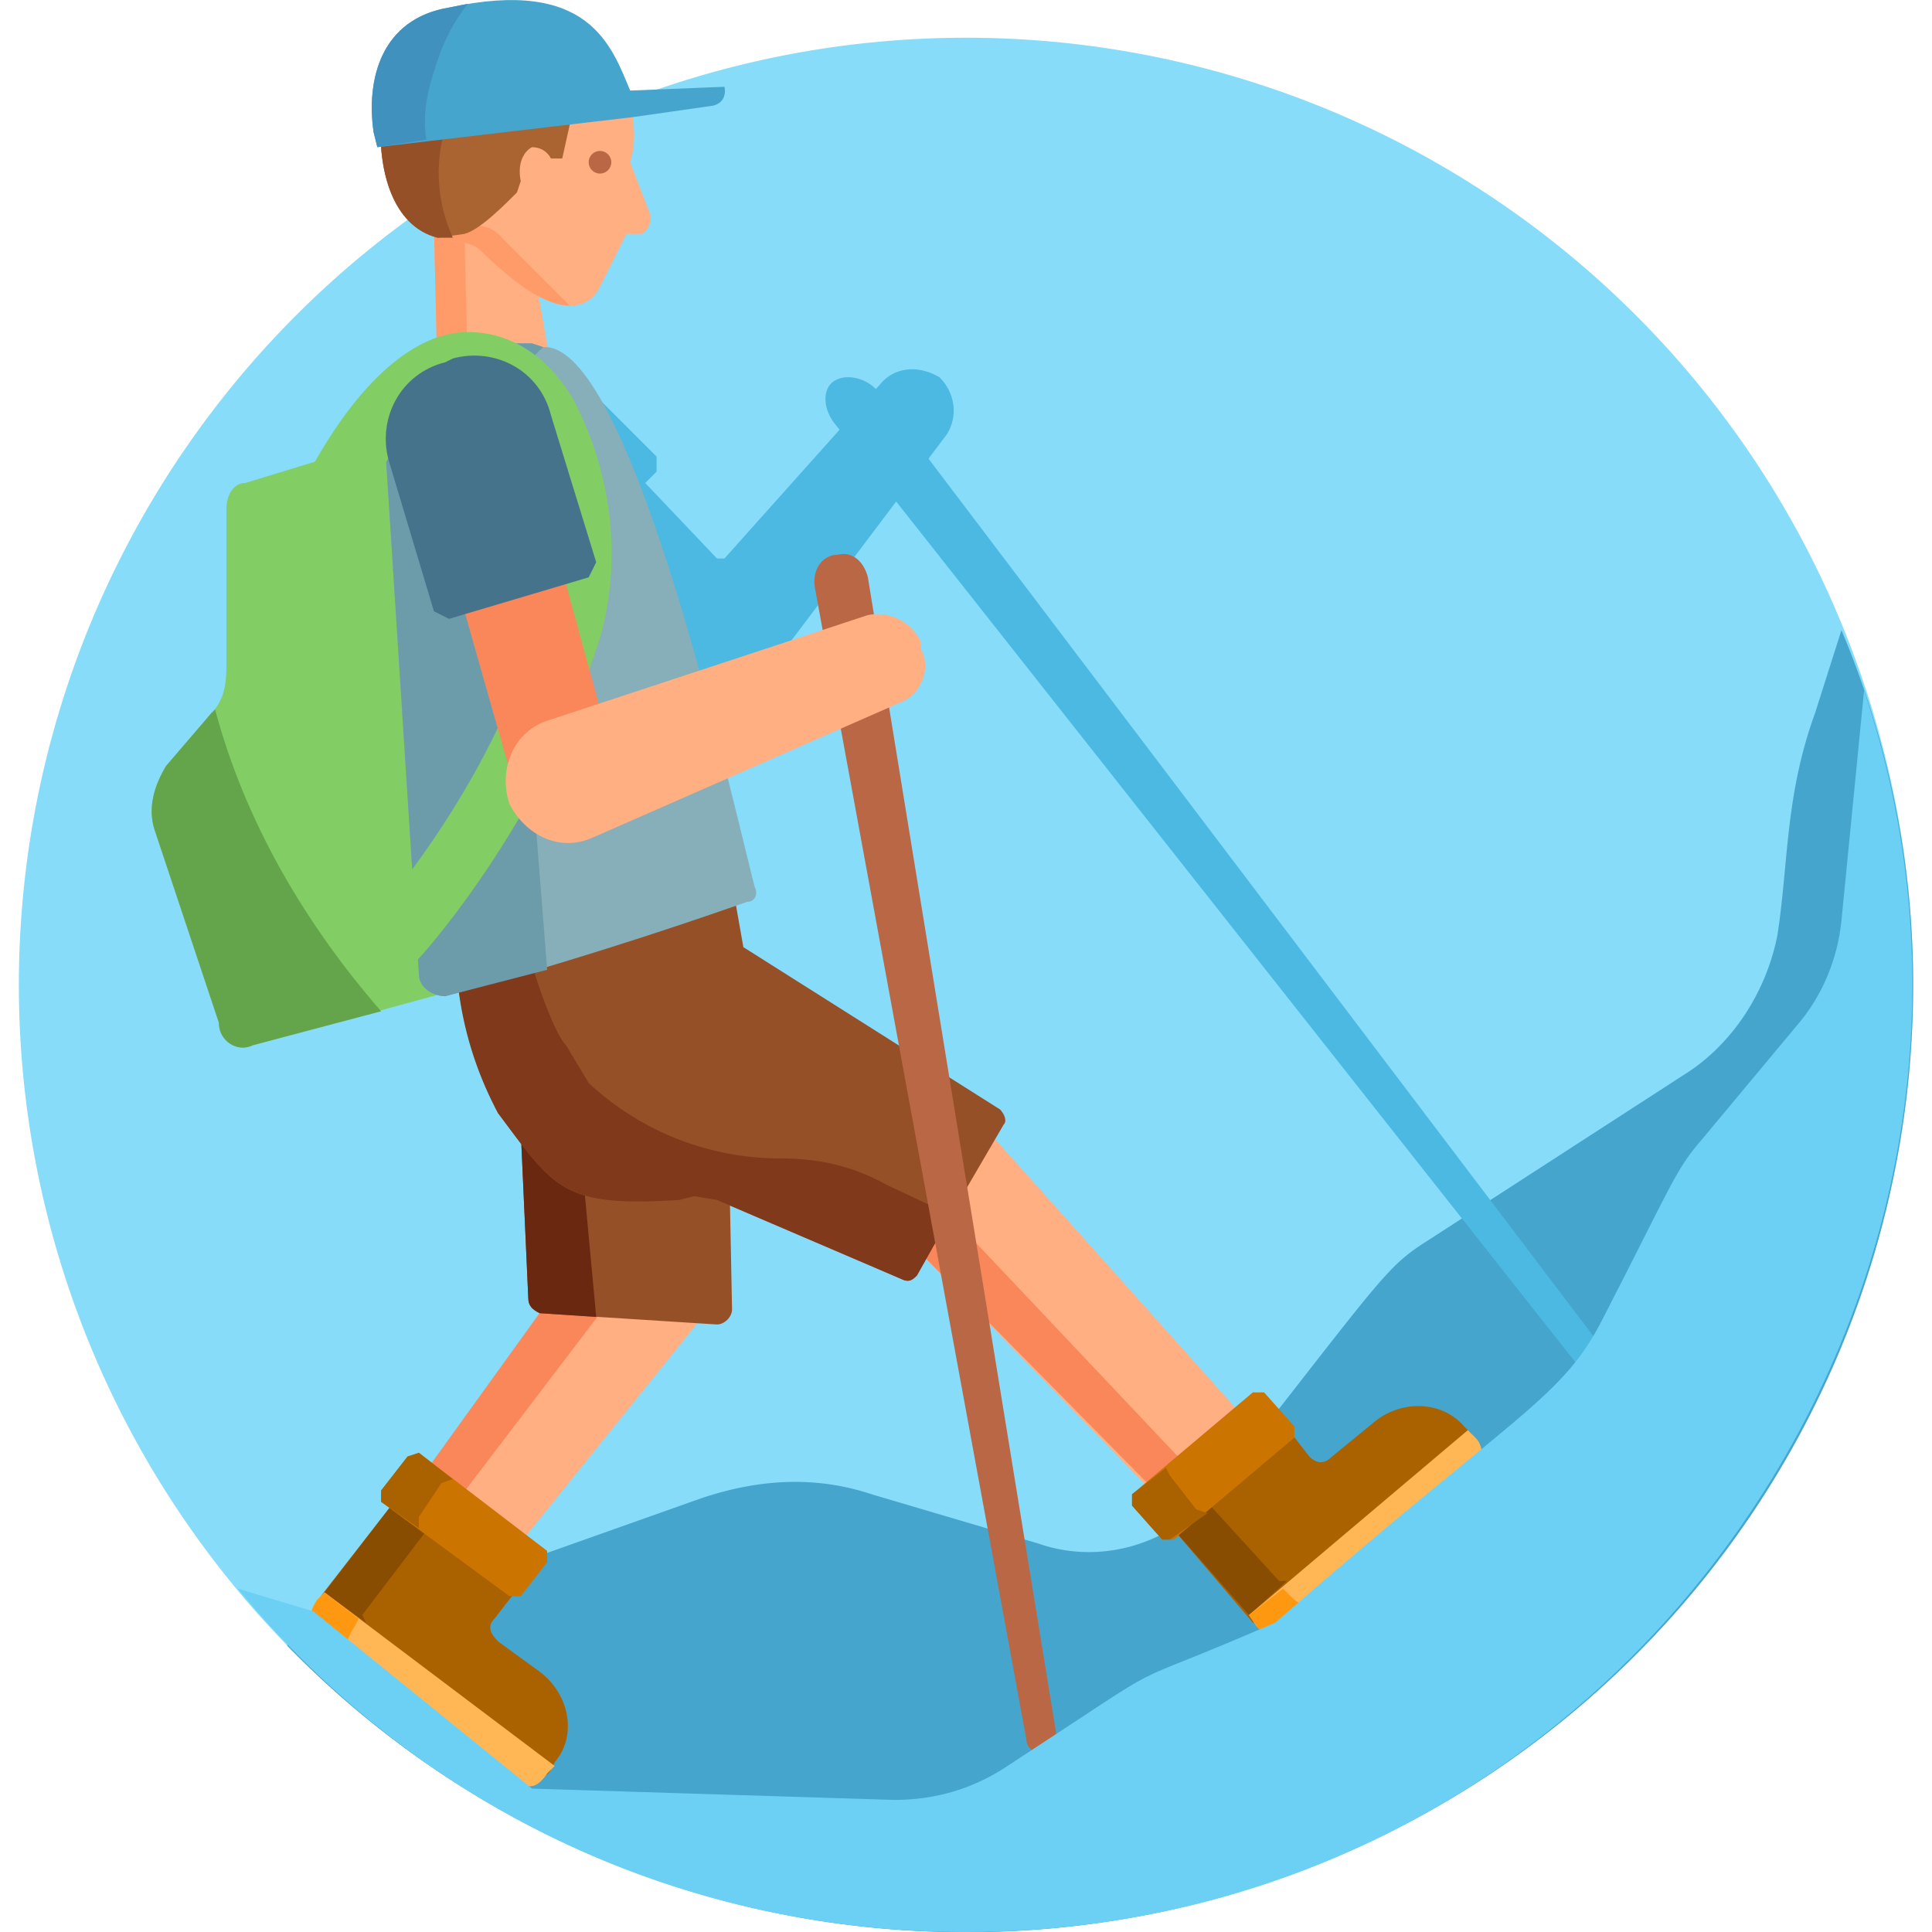 <svg xmlns="http://www.w3.org/2000/svg" viewBox="0 0 512 512"><path d="M507 261a251 251 0 1 1-502 0 251 251 0 0 1 502 0z" fill="#87dcfa"/><path d="M122 262l-55 15c-4 2-9-1-9-6l-17-51c-2-6 0-12 3-17l12-14c3-3 4-7 4-12v-42c0-4 2-7 5-7l49-15 8 149z" fill="#82cd64"/><path d="M507 261A251 251 0 0 1 76 436l110-39c15-5 30-6 45-1l44 13c17 6 36 0 47-14 44-56 45-59 56-66l68-44c13-8 22-22 25-37 3-19 2-37 10-59l7-22a241 241 0 0 1 19 94z" fill="#46a5cd"/><path d="M330 381l-19 16h-4l-72-74c-1-1-1-3 1-5l21-19c2-1 4-1 5 1l68 76v5z" fill="#ffaf82"/><path d="M315 389l-69-73c-2-2-2-5-1-6l-10 9c-1 1-1 3 1 5l71 72c1 2 3 2 4 1l8-7c-1 1-3 0-4-1z" fill="#fa875a"/><path d="M388 378l2 2c1 1 1 3-1 4l-53 46h-4l-23-27v-4l27-22h4l7 9c2 2 4 2 6 0l11-9c7-6 18-6 24 1z" fill="#aa6100"/><path d="M339 419l-21-23c-1-2-1-3 1-4l-10 7v4l22 25 10-9h-2z" fill="#884d00"/><path d="M343 381l-32 27h-3l-8-9v-3l32-27h3l8 9v3z" fill="#cc7400"/><path d="M317 400l-7-9-1-2-9 7v3l8 9h2l10-7-3-1z" fill="#aa6100"/><path d="M389 379l2 2c2 2 2 5 1 6l-53 46c-2 1-4 0-6-2l-2-3 58-49z" fill="#ffb655"/><path d="M348 425l-9 8c-2 1-4 0-6-2l-2-3 9-7 2 2c2 2 4 3 6 2z" fill="#ff9811"/><path d="M132 411l-20-15v-4l50-70c1-2 3-2 5-1l23 17c2 2 2 4 1 5l-54 67c-1 2-3 2-5 1z" fill="#ffaf82"/><path d="M121 398l51-67c1-2 3-3 5-3l-11-7c-1-1-3 0-5 2l-49 68v5l9 7v-5z" fill="#fa875a"/><path d="M147 467l-1 2c-1 2-3 2-4 1l-57-43v-4l21-27c1-2 2-2 4-1l27 21c1 1 2 2 1 4l-7 9c-2 2-1 4 1 6l11 8c8 6 10 17 4 24z" fill="#aa6100"/><path d="M96 428l19-25c1-1 3-2 4-1l-9-7c-2-1-3-1-4 1l-20 26 11 8-1-2z" fill="#884d00"/><path d="M135 423l-34-25v-3l7-9 3-1 34 26v3l-7 9h-3z" fill="#cc7400"/><path d="M111 402l6-9 3-1-9-7-3 1-7 9v3l10 7v-3z" fill="#aa6100"/><path d="M147 468l-2 2c-2 3-4 4-6 3l-56-43c-1-1-1-3 1-6l2-2 61 46z" fill="#ffb655"/><path d="M93 438l-10-8c-1-1-1-3 1-6l2-2 9 7-1 2c-2 3-3 6-1 7z" fill="#ff9811"/><path d="M136 255l4 89c0 2 1 3 3 4l47 3c2 0 4-2 4-4l-2-101-56 9z" fill="#965028"/><path d="M158 349l-15-1c-2-1-3-2-3-4l-4-89 13-3 9 97z" fill="#69280f"/><path d="M249 100c-5-3-11-3-15 1l-42 47h-2l-19-20 3-3v-4l-25-25c-8-7-20-7-27 0l-1 2c-7 7-7 19 0 26l26 25h4l2-2c24 26 22 24 31 31 7 5 16 5 21-2l46-61c3-5 2-11-2-15z" fill="#4bb9e1"/><path d="M266 298l-14 24-9 16c-1 1-2 2-4 1l-49-21-6-1-4 1c-31 2-33-3-48-23a23 23 0 0 1-1-2 101 101 0 0 1-10-36l19-5 54-18 3 17 68 43c1 1 2 3 1 4z" fill="#965028"/><path d="M252 322l-9 16c-1 1-2 2-4 1l-49-21-6-1-4 1c-31 2-33-3-48-23a94 94 0 0 1-11-38l19-5c2 8 7 22 10 25l6 10c14 13 32 20 51 20 10 0 19 2 28 7l17 8z" fill="#80391b"/><path fill="#ffaf82" d="M146 97l-30 6-1-43 24-3z"/><path fill="#ff9b69" d="M123 59l1 40-8 4-1-43z"/><path d="M198 239a1208 1208 0 0 1-80 25c-3 0-7-2-7-6l-9-141c-1-11 4-21 13-27h11l1 1h5a467 467 0 0 0 6 0h3l3 1h1c23 2 49 120 55 143 1 2 0 4-2 4z" fill="#87afb9"/><path d="M145 257l-27 7c-3 0-7-2-7-6l-9-141c-1-11 4-21 13-27h11l1 1h5a467 467 0 0 0 2 0h7l3 1c-7 6-11 15-10 25l11 140z" fill="#6c9baa"/><path d="M170 62h-4l-7 14c-2 4-5 5-8 5-7 0-16-7-24-15-4-3-9-1-11-4a37 37 0 0 1-10-26v-1-1-1-1-1a31 31 0 0 1 3-7c1-3 3-6 6-8 12-12 35-10 47 3 4 4 8 14 5 24l5 13c1 2 0 5-2 6z" fill="#ffaf82"/><path d="M151 81c-7 0-16-7-24-15-4-3-9-1-11-4a37 37 0 0 1-10-26v-1-1-1-1-1a31 31 0 0 1 3-7c-2 12 2 24 11 33 3 4 9 1 13 6l18 18z" fill="#ff9b69"/><path d="M151 33l-2 9h-3c-1-2-3-3-5-3-2 1-4 4-3 9l-1 3c-4 4-10 10-14 11l-7 1c-12-3-16-18-15-32 1-16 12-28 26-27s25 14 24 29z" fill="#aa6432"/><path d="M118 34c-3 10-2 20 2 29h-4c-12-3-16-18-15-32 1-16 12-28 26-27 5 0 9 2 12 4-9 5-17 14-21 26z" fill="#965028"/><path d="M168 31l-68 8-1-4c-2-14 2-30 20-33 37-8 43 10 48 22l25-1s1 4-3 5l-21 3z" fill="#46a5cd"/><path d="M277 465c-3 0-5-2-5-4l-56-305c-1-5 2-9 6-9 4-1 7 2 8 6l50 307c0 2-1 4-3 5z" fill="#ba6746"/><path d="M429 369c-2 2-4 1-6-1L221 112c-3-4-3-9 0-11s8-1 11 2l197 260c2 2 2 5 0 6z" fill="#4bb9e1"/><path d="M256 512c-78 0-147-35-193-91l20 6 58 47 96 3c11 0 21-3 30-9 49-32 25-18 71-38 64-56 76-59 87-81 18-35 19-39 26-47l25-30c7-8 11-18 12-28l6-61c53 158-65 329-238 329z" fill="#6cd0f5"/><path d="M108 257l-12-11 6 6-6-6c1 0 34-36 47-82 5-17 3-35-6-49-2-4-6-11-13-11-3 0-14 3-28 29l-14-8c13-24 28-37 42-37 11 0 21 6 28 18 10 19 13 42 7 63-15 49-49 87-51 88z" fill="#82cd64"/><path d="M137 211l-23-81c-2-7 2-14 10-17 7-2 15 2 17 9l20 73-24 16z" fill="#fa875a"/><path d="M158 149l-12-39c-3-12-15-18-26-15l-2 1c-12 3-18 15-15 26l12 40 4 2 37-11 2-4z" fill="#46738c"/><path d="M244 172c3 5 0 12-5 14l-82 36c-9 4-18-1-22-9-3-9 1-19 10-22l85-28c5-1 11 1 14 7v2z" fill="#ffaf82"/><path d="M115 19c-2 6-3 12-2 18l-13 2-1-4c-2-14 2-30 20-33l5-1c-4 5-7 11-9 18z" fill="#4191be"/><circle cx="159" cy="43" r="3" fill="#ba6746"/><path d="M101 268l-34 9c-4 2-9-1-9-6l-17-51c-2-6 0-12 3-17l12-14 1-1c8 30 24 57 44 80z" fill="#64a54b"/></svg>